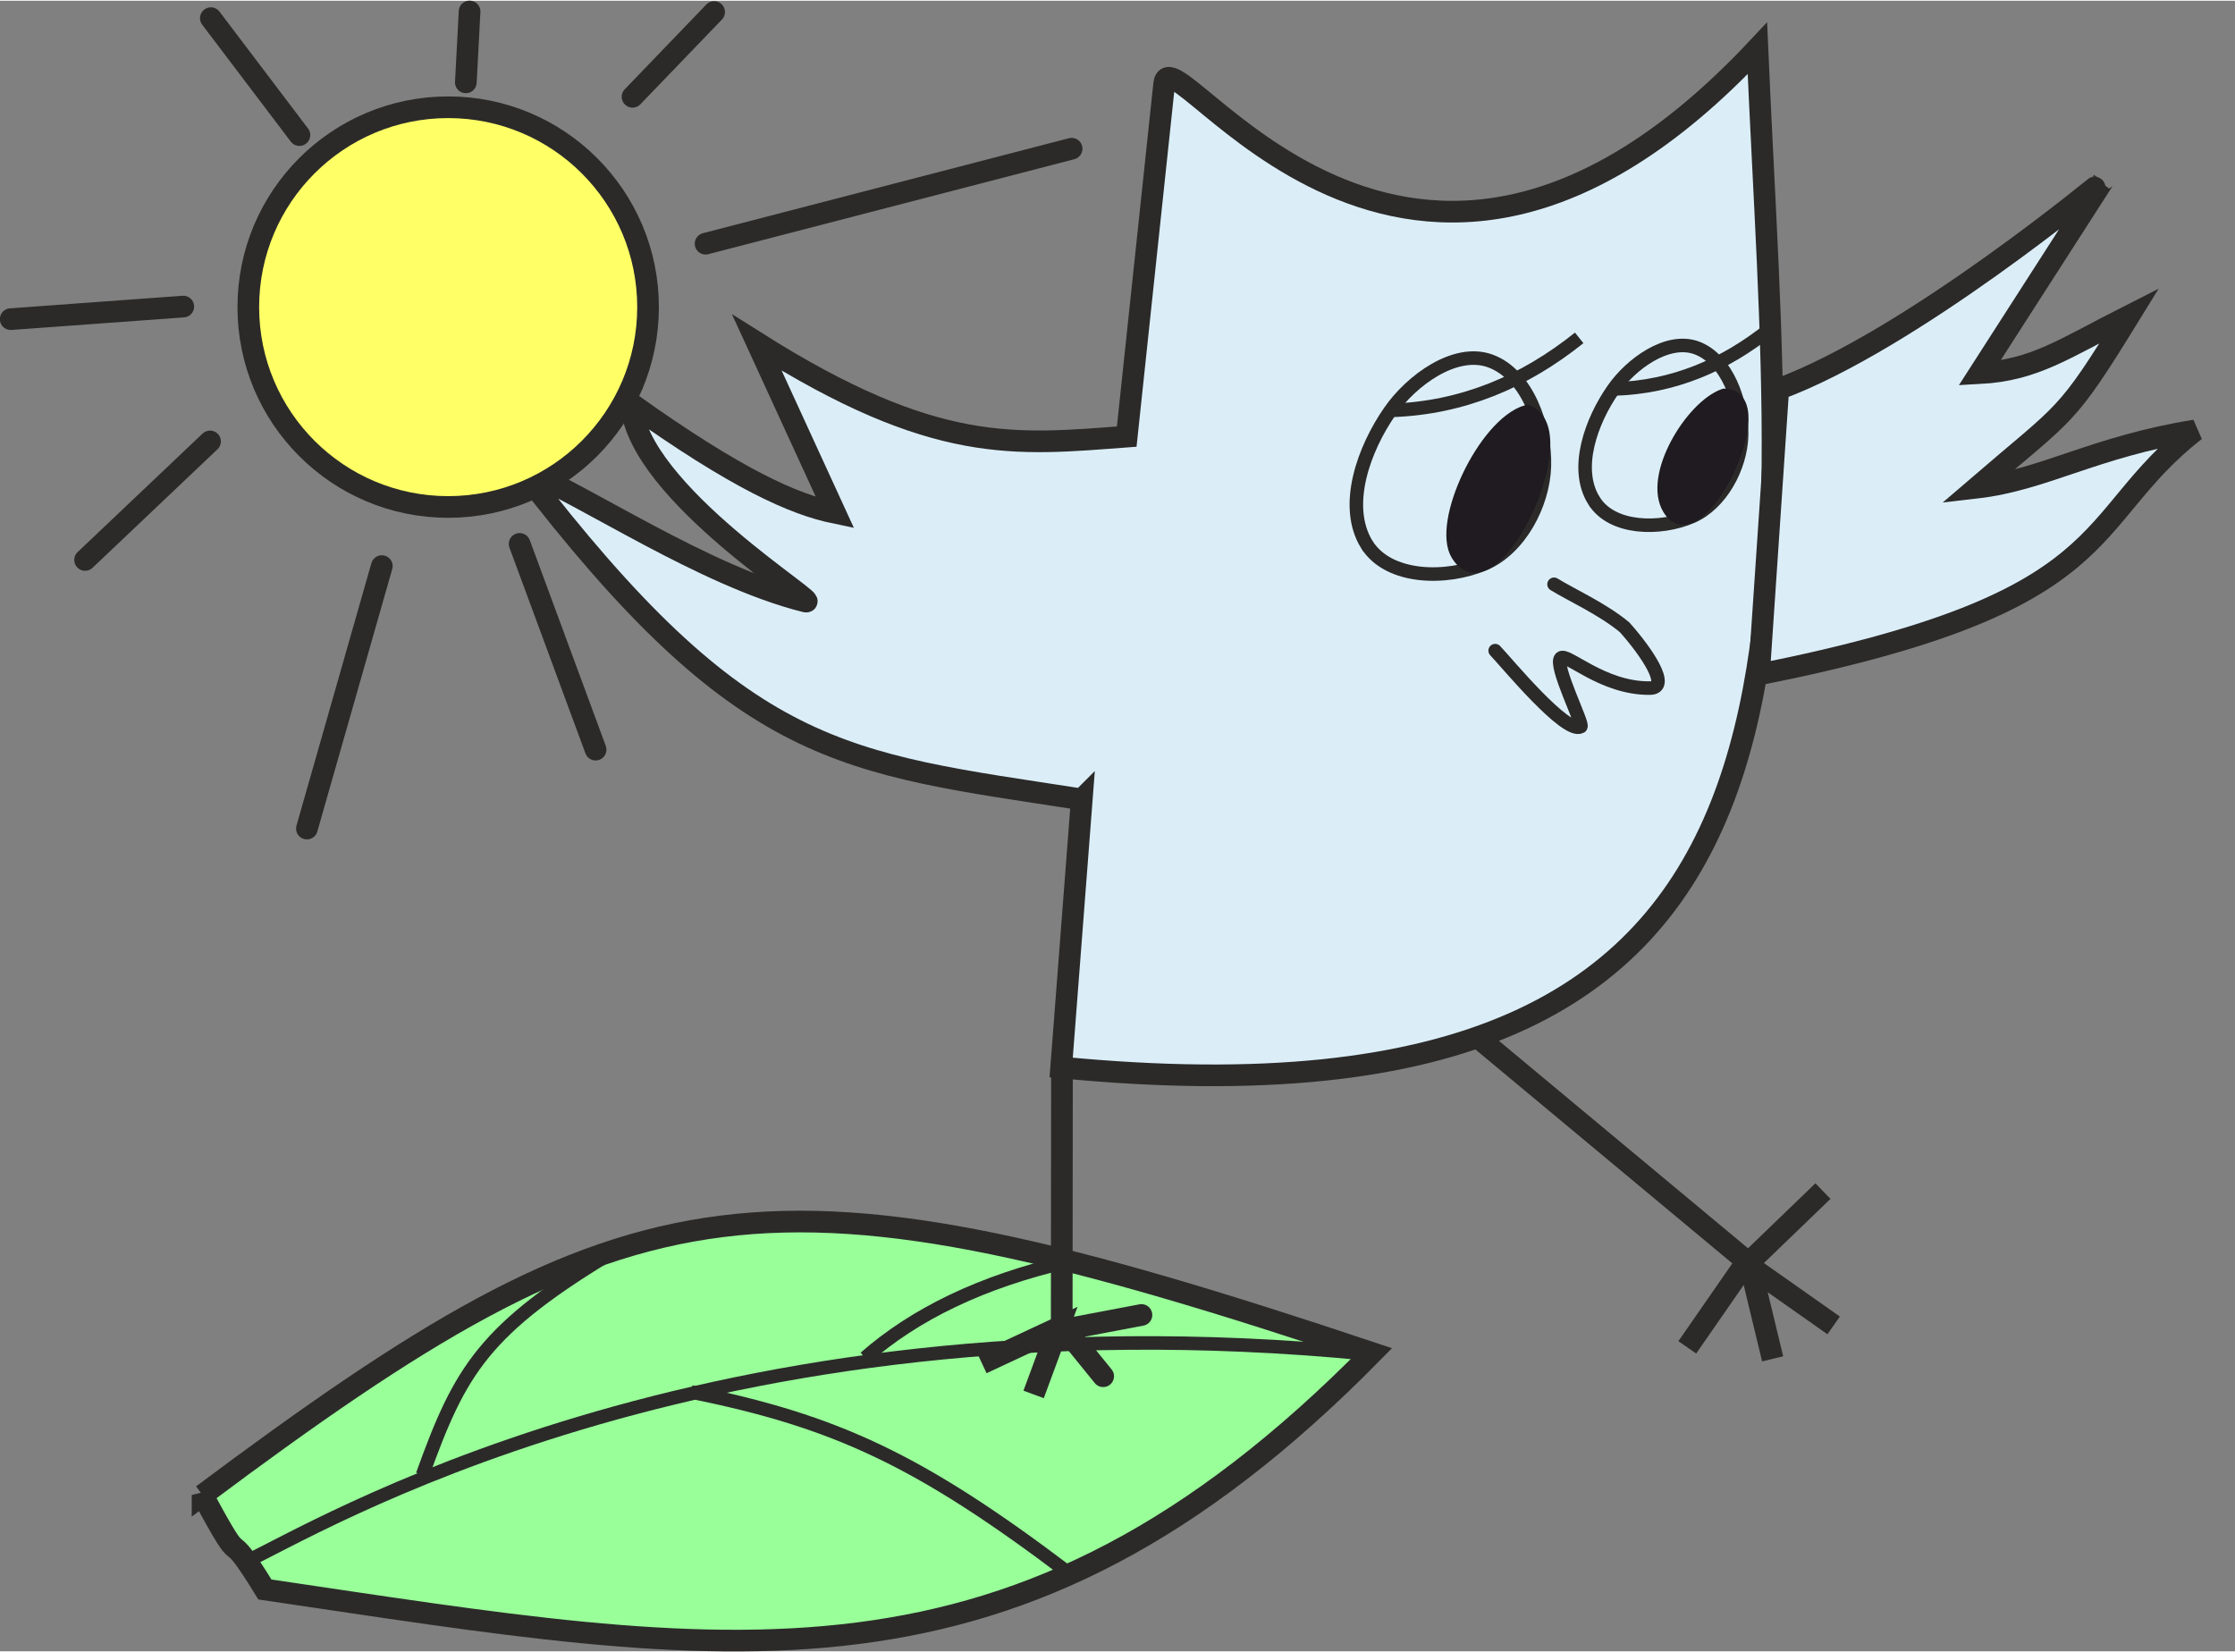 <?xml version="1.0" encoding="UTF-8"?>
<!DOCTYPE svg PUBLIC "-//W3C//DTD SVG 1.0//EN" "http://www.w3.org/TR/2001/REC-SVG-20010904/DTD/svg10.dtd">
<!-- Creator: CorelDRAW X6 -->
<svg xmlns="http://www.w3.org/2000/svg" xml:space="preserve" width="487px" height="360px" version="1.0" shape-rendering="geometricPrecision" text-rendering="geometricPrecision" image-rendering="optimizeQuality" fill-rule="evenodd" clip-rule="evenodd"
viewBox="0 0 8353 6169"
 xmlns:xlink="http://www.w3.org/1999/xlink">
 <rect x="0" y="0" width="8353" height="6169" fill="#808080" stroke="none"/>
 <g id="Layer_x0020_1">
  <g id="_195172944">
   <path fill="#99FF99" stroke="#2B2A29" stroke-width="80.973" d="M757 5585c177,329 63,76 233,353 1729,255 2800,476 4138,-884 -2274,-760 -2751,-679 -4371,531z"/>
   <path fill="none" stroke="#2B2A29" stroke-width="50.608" d="M5097 5056c-2477,-238 -3945,674 -4175,776"/>
   <path fill="none" stroke="#2B2A29" stroke-width="50.608" d="M2583 5200c541,109 854,255 1409,675"/>
   <path fill="none" stroke="#2B2A29" stroke-width="50.608" d="M3233 5072c186,-163 434,-284 756,-359"/>
   <path fill="none" stroke="#2B2A29" stroke-width="50.608" d="M1579 5510c141,-391 227,-545 730,-845"/>
   <g>
    <path fill="#DBEEF8" stroke="#2B2A29" stroke-width="80.973" d="M4043 2985l-77 1002c3009,291 2696,-1626 2602,-3809 -1318,1405 -2193,-86 -2217,132l-140 1319c-416,31 -715,70 -1382,-351l292 636c-155,-32 -366,-126 -762,-408 20,334 731,760 650,739 -378,-95 -824,-399 -1061,-495 834,1089 1198,1096 2095,1235z"/>
    <path fill="#DBEEF8" stroke="#2B2A29" stroke-width="80.973" d="M6646 1452c497,-183 1215,-781 1214,-779l-462 719c206,-11 315,-91 560,-215 -242,393 -228,348 -571,643 252,-29 439,-153 817,-214 -436,341 -265,640 -1630,912l72 -1066z"/>
    <line fill="none" stroke="#2B2A29" stroke-width="80.973" x1="3969" y1="3963" x2="3968" y2= "4954" />
    <polyline fill="none" stroke="#2B2A29" stroke-width="80.973" points="5531,3881 6535,4717 6813,4449 "/>
    <polyline fill="none" stroke="#2B2A29" stroke-width="80.973" points="6853,4951 6542,4732 6625,5076 "/>
    <line fill="none" stroke="#2B2A29" stroke-width="80.973" x1="6523" y1="4720" x2="6306" y2= "5033" />
    <polyline fill="none" stroke="#2B2A29" stroke-width="80.973" points="3670,5093 3955,4960 3863,5209 "/>
    <polyline fill="none" stroke="#2B2A29" stroke-width="80.973" stroke-linecap="round" stroke-linejoin="round" points="4123,5141 3981,4966 4266,4912 "/>
    <path fill="#DBEEF8" stroke="#2B2A29" stroke-width="50.608" d="M5108 2032c-89,-145 -10,-359 87,-498 80,-115 243,-235 374,-188 139,50 207,246 203,393 -4,143 -92,309 -223,365 -142,61 -359,59 -441,-72z"/>
    <path fill="#1F1B20" stroke="#1F1B20" stroke-width="50.608" d="M5448 2070c-73,-117 100,-487 258,-534 198,66 -123,752 -258,534z"/>
    <path fill="none" stroke="#2B2A29" stroke-width="50.608" d="M5201 1531c264,-9 495,-106 701,-271"/>
    <path fill="#DBEEF8" stroke="#2B2A29" stroke-width="50.608" d="M5957 1868c-75,-120 -9,-299 72,-415 66,-95 202,-195 311,-156 115,42 172,205 169,328 -3,118 -77,256 -186,303 -118,51 -299,49 -366,-60z"/>
    <path fill="#1F1B20" stroke="#1F1B20" stroke-width="50.608" d="M6239 1899c-75,-121 83,-381 205,-424 194,1 -93,606 -205,424z"/>
    <path fill="none" stroke="#2B2A29" stroke-width="50.608" d="M6034 1451c220,-7 411,-88 583,-226"/>
    <path fill="none" stroke="#2B2A29" stroke-width="50.608" stroke-linecap="round" stroke-linejoin="round" d="M5588 2429c43,45 265,315 320,284 12,-7 -101,-229 -75,-256 21,-22 156,114 333,112 80,0 -13,-136 -94,-227 -83,-69 -201,-122 -264,-161"/>
   </g>
   <g>
    <circle fill="#FFFF66" stroke="#2B2A29" stroke-width="80.973" cx="1675" cy="1145" r="747"/>
    <line fill="none" stroke="#2B2A29" stroke-width="80.973" stroke-linecap="round" stroke-linejoin="round" x1="685" y1="1143" x2="40" y2= "1190" />
    <line fill="none" stroke="#2B2A29" stroke-width="80.973" stroke-linecap="round" stroke-linejoin="round" x1="785" y1="1647" x2="318" y2= "2090" />
    <line fill="none" stroke="#2B2A29" stroke-width="80.973" stroke-linecap="round" stroke-linejoin="round" x1="1427" y1="2113" x2="1147" y2= "3094" />
    <line fill="none" stroke="#2B2A29" stroke-width="80.973" stroke-linecap="round" stroke-linejoin="round" x1="1942" y1="2030" x2="2226" y2= "2799" />
    <line fill="none" stroke="#2B2A29" stroke-width="80.973" stroke-linecap="round" stroke-linejoin="round" x1="1755" y1="40" x2="1741" y2= "305" />
    <line fill="none" stroke="#2B2A29" stroke-width="80.973" stroke-linecap="round" stroke-linejoin="round" x1="2637" y1="908" x2="4005" y2= "553" />
    <line fill="none" stroke="#2B2A29" stroke-width="80.973" stroke-linecap="round" stroke-linejoin="round" x1="2364" y1="359" x2="2669" y2= "42" />
    <line fill="none" stroke="#2B2A29" stroke-width="80.973" stroke-linecap="round" stroke-linejoin="round" x1="1119" y1="502" x2="788" y2= "65" />
   </g>
  </g>
 </g>
</svg>
